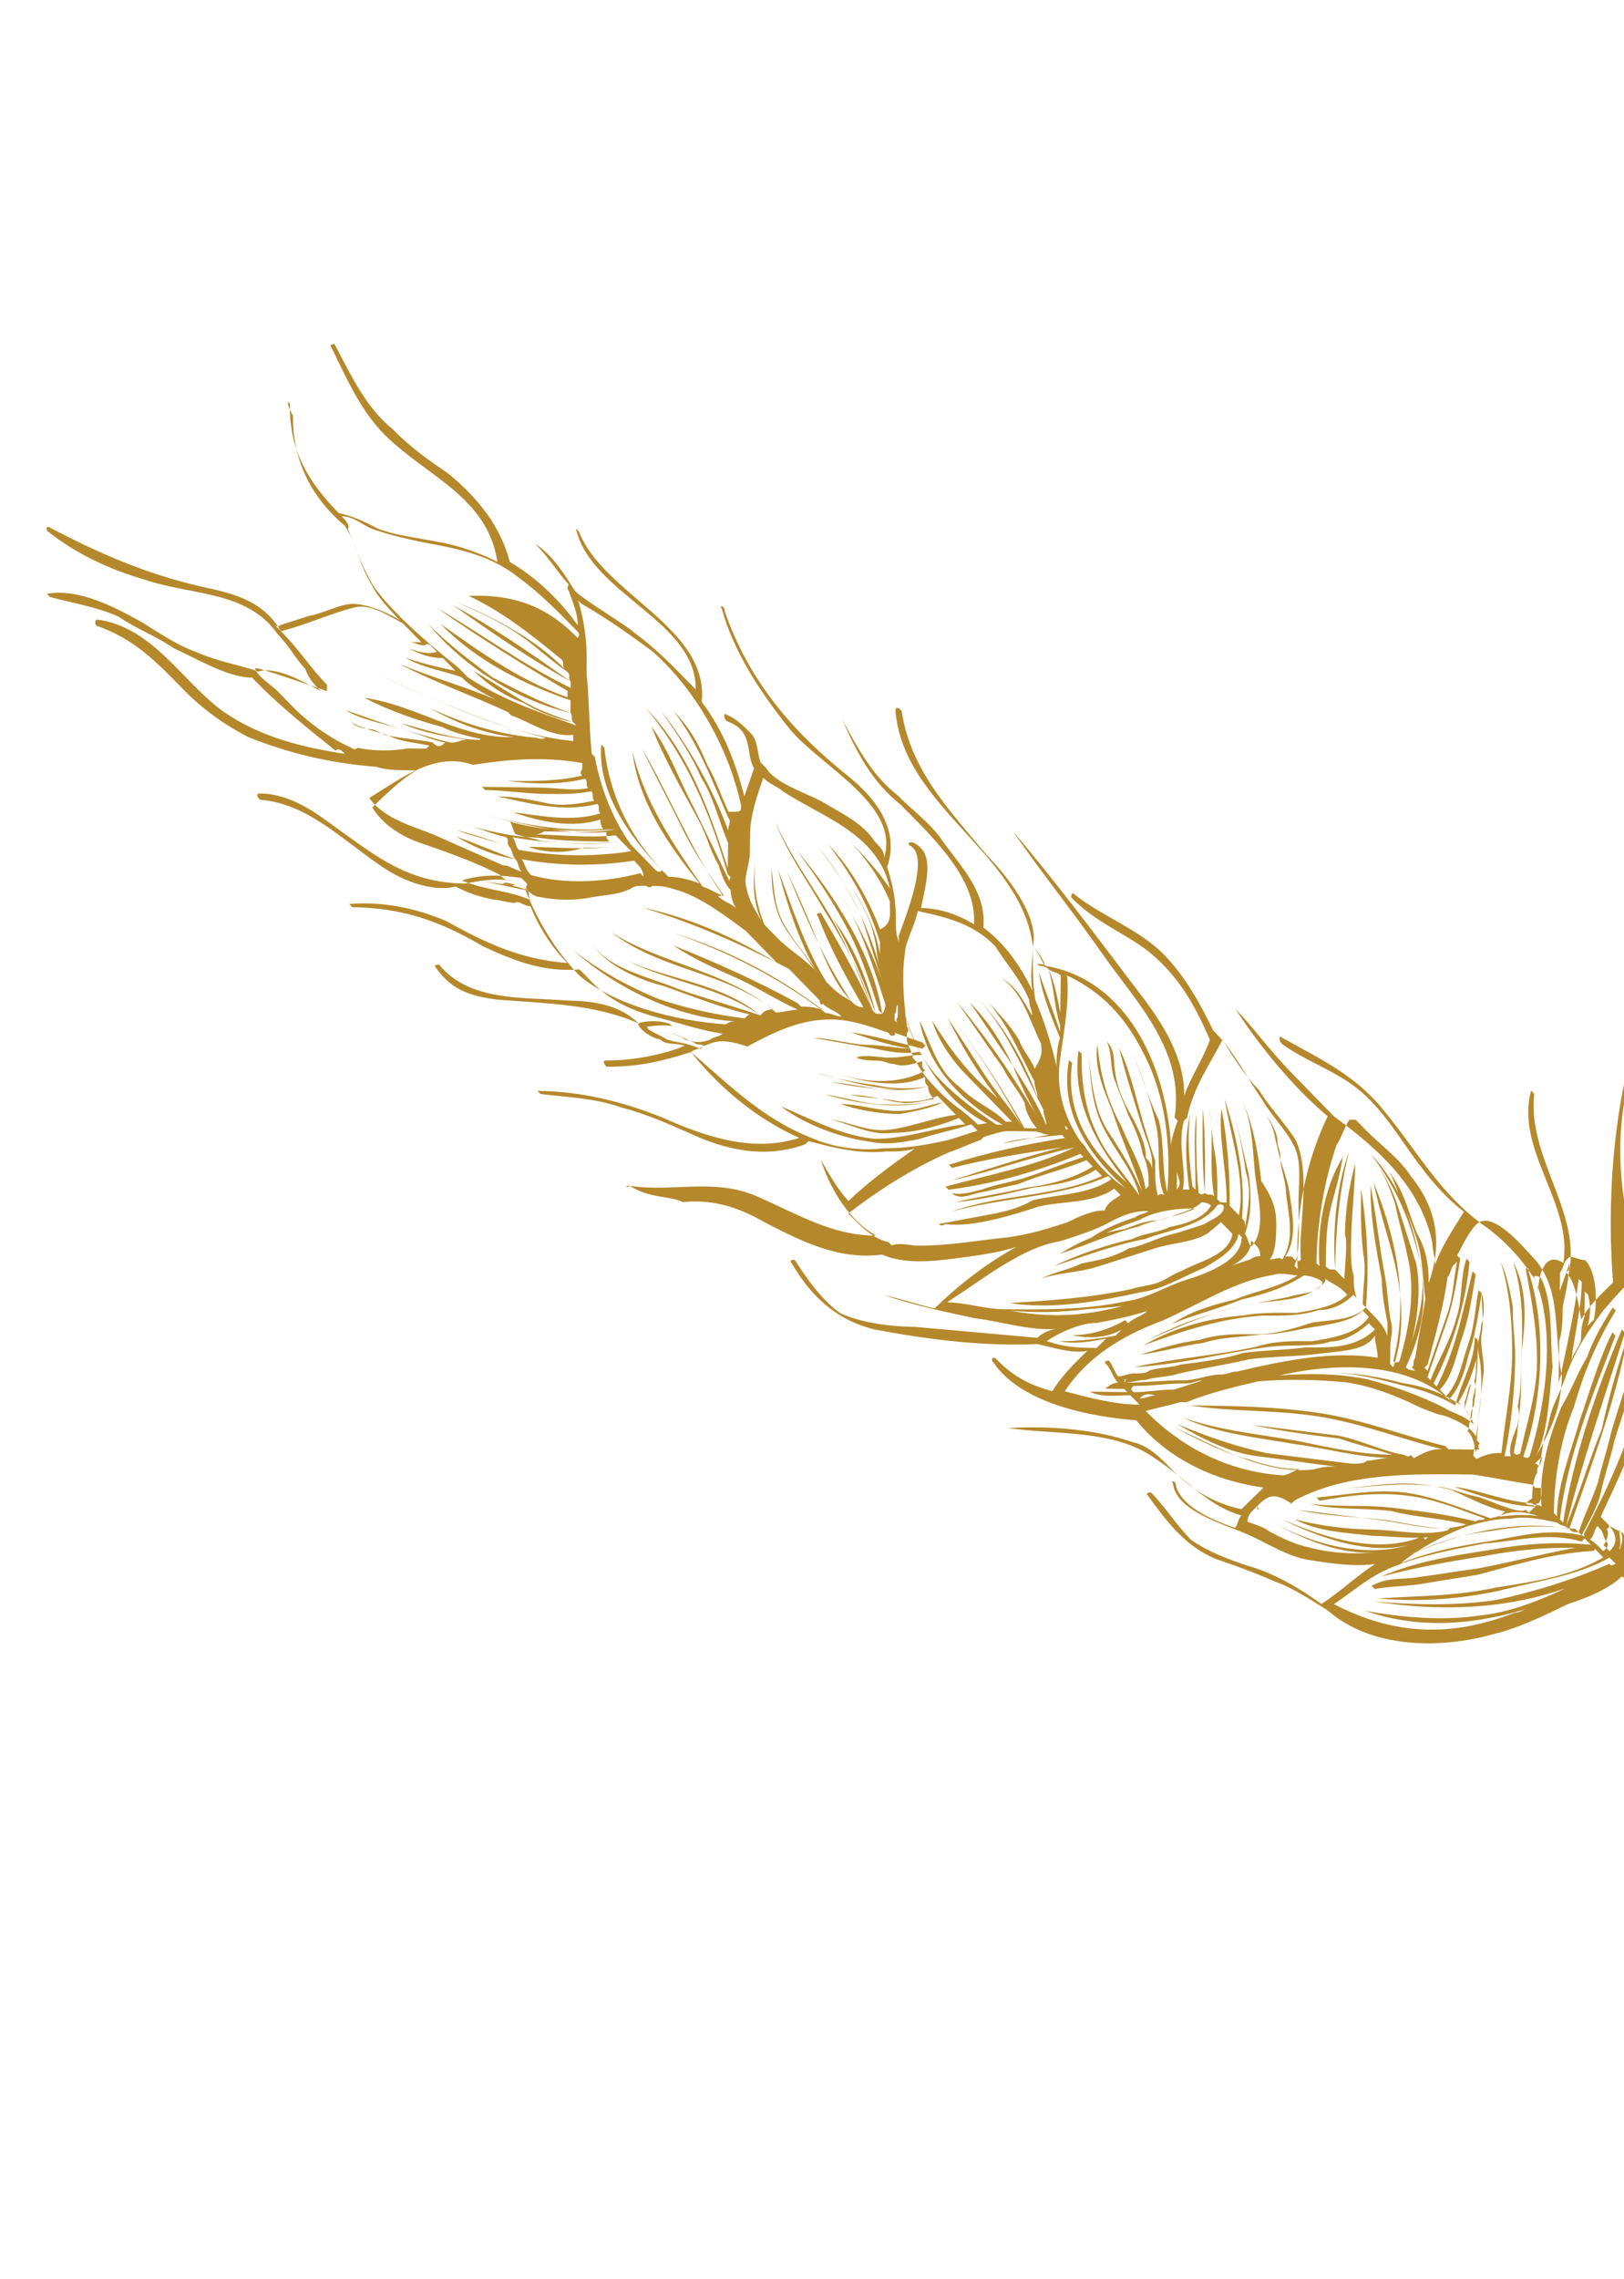 <?xml version="1.0" encoding="UTF-8"?> <svg xmlns="http://www.w3.org/2000/svg" width="246" height="345" viewBox="0 0 246 345" fill="none"> <g clip-path="url(#clip0)"> <path d="M95.423 179.504C102.037 180.533 108.22 178.243 114.809 181.165C121.399 184.086 126.095 186.985 132.721 187.067C128.492 184.648 125.713 179.88 124.348 175.603C125.737 177.987 127.127 180.371 128.528 181.808C131.404 179.004 135.227 176.211 138.57 173.886C137.144 174.341 135.251 174.318 134.305 174.306C130.039 174.727 126.265 173.733 122.491 172.74C122.491 172.74 122.491 172.74 122.012 173.207C115.829 175.497 109.695 174.001 104.519 171.57C101.224 170.109 97.93 168.649 94.156 167.655C89.914 166.183 86.128 166.136 81.875 165.61L81.408 165.13C88.033 165.213 94.168 166.709 100.29 169.151C106.879 172.073 113.948 174.527 121.077 172.249C114.488 169.327 108.87 164.524 104.677 159.265C100.399 160.632 96.601 161.532 91.868 161.473C91.868 161.473 90.934 160.515 91.88 160.527C95.667 160.574 100.412 159.686 103.743 158.307C102.329 157.816 100.903 158.272 99.969 157.314C99.022 157.302 96.674 155.853 96.686 154.906C90.097 151.984 82.525 151.891 75.431 151.329C71.178 150.803 68.351 149.822 66.027 146.479C65.56 146 66.506 146.012 66.506 146.012C71.166 151.75 79.697 150.909 85.844 151.458C89.63 151.505 93.883 152.031 96.686 154.906C98.112 154.45 100.005 154.474 101.419 154.965L101.886 155.444C101.419 154.965 98.1 155.397 98.1 155.397C97.621 155.864 100.448 156.846 100.915 157.325C102.329 157.816 104.222 157.84 106.103 158.81C106.103 158.81 106.103 158.81 106.582 158.342C106.115 157.863 105.636 158.33 105.169 157.851C103.755 157.36 102.821 156.402 100.927 156.379C101.874 156.39 103.288 156.881 103.755 157.36C105.169 157.851 106.115 157.863 107.541 157.407C108.02 156.94 108.967 156.952 109.446 156.484C106.14 155.97 103.312 154.988 99.538 153.995C95.764 153.001 92.469 151.54 89.666 148.666C89.199 148.186 88.732 147.707 87.797 146.749C82.585 147.158 78.344 145.685 73.168 143.254C66.591 139.386 60.936 137.423 53.364 137.329L52.897 136.85C58.109 136.441 62.83 137.446 67.538 139.398C73.648 142.787 78.823 145.218 85.916 145.779C83.581 143.383 81.724 140.52 80.347 137.19C79.4 137.178 78.466 136.22 77.986 136.687C77.04 136.676 75.626 136.185 74.68 136.173C72.319 135.67 70.906 135.179 69.025 134.209C65.226 135.109 60.518 133.157 57.235 130.75C51.605 126.893 46.466 121.623 39.373 121.062C39.373 121.062 38.438 120.103 39.385 120.115C44.118 120.174 47.867 123.06 51.15 125.468C57.248 129.803 61.932 133.648 70.451 133.754C72.823 133.31 75.195 132.866 77.556 133.368C76.609 133.357 76.142 132.878 75.675 132.398C71.913 130.458 67.672 128.986 63.431 127.513C60.603 126.532 57.788 124.603 56.398 122.219C58.316 120.35 60.713 118.013 63.097 116.622L62.151 116.61C60.258 116.587 58.364 116.564 56.951 116.073C49.858 115.511 43.723 114.015 37.601 111.573C33.839 109.633 30.557 107.225 27.754 104.351C23.549 100.038 20.279 96.684 14.624 94.721C14.624 94.721 14.157 94.242 14.636 93.775C23.143 94.827 27.766 103.404 33.864 107.74C39.494 111.596 45.629 113.092 52.242 114.121C51.775 113.642 51.308 113.163 50.829 113.63C46.612 110.264 42.395 106.899 38.657 103.066L38.19 102.587C34.404 102.54 29.708 99.641 26.413 98.18C23.598 96.252 20.77 95.27 17.955 93.342C14.66 91.881 11.353 91.367 7.579 90.374L7.112 89.894C11.857 89.007 17.5 91.917 21.729 94.336C24.077 95.785 26.892 97.713 29.72 98.695C33.014 100.156 36.321 100.67 39.149 101.652C42.001 100.74 46.697 103.639 48.578 104.609L49.045 105.088L48.578 104.609C47.643 103.65 46.709 102.692 46.254 101.266C44.852 99.829 43.93 97.924 42.062 96.008C37.414 89.323 28.883 90.164 21.814 87.71C16.626 86.226 11.451 83.795 7.234 80.429C6.767 79.95 7.246 79.483 7.713 79.962C15.237 83.842 21.826 86.763 30.321 88.762C35.041 89.767 39.762 90.772 42.541 95.54C46.339 94.641 50.15 92.794 53.948 91.895C56.321 91.451 59.136 93.379 61.017 94.349C59.148 92.433 57.279 90.516 56.357 88.611C54.5 85.748 54.07 82.429 52.213 79.566C47.062 75.242 44.295 69.528 44.38 62.902C42.991 60.518 43.938 60.53 43.925 61.477C43.84 68.102 46.619 72.87 51.291 77.662C53.651 78.164 55.532 79.134 57.413 80.104C61.654 81.577 66.387 81.635 70.628 83.108C72.042 83.599 73.456 84.09 75.337 85.06C74.032 76.05 66.029 72.637 59.944 67.355C55.26 63.51 52.96 58.275 50.194 52.561C49.726 52.081 50.673 52.093 50.673 52.093C52.984 56.382 55.284 61.617 59.501 64.983C62.304 67.858 65.119 69.786 67.935 71.714C72.619 75.559 75.877 79.859 77.23 85.083C81.459 87.502 85.196 91.335 87.52 94.677C87.544 92.784 86.622 90.88 86.167 89.454C86.167 89.454 85.7 88.975 86.179 88.507C84.778 87.07 83.388 84.686 81.052 82.29C81.052 82.29 80.585 81.811 81.052 82.29C83.868 84.219 85.257 86.603 87.114 89.466C88.515 90.903 95.093 94.771 96.027 95.73C99.309 98.137 101.645 100.533 104.448 103.408C104.916 103.887 104.916 103.887 105.383 104.366C105.517 93.954 89.474 89.968 87.235 80C87.235 80 87.235 80 87.703 80.479C91.367 89.992 107.398 94.924 106.305 106.271C109.563 110.571 111.395 115.327 112.748 120.551C113.24 119.137 113.731 117.723 114.223 116.309C112.834 113.925 114.296 110.63 110.055 109.157C109.588 108.678 109.6 107.731 110.067 108.211C111.481 108.701 112.882 110.139 113.817 111.097C114.751 112.055 114.727 113.948 115.182 115.374C115.182 115.374 115.649 115.853 116.116 116.332C117.505 118.716 122.693 120.201 125.041 121.65C127.389 123.099 130.684 124.56 132.541 127.423C133.475 128.381 133.942 128.86 133.93 129.807C136.4 121.791 124.168 115.959 119.508 110.221C115.315 104.962 111.135 98.757 109.327 92.108C108.86 91.629 109.807 91.64 109.794 92.587C113.447 103.046 119.975 110.7 128.409 117.431C132.626 120.797 136.351 125.577 134.385 131.233C135.295 134.084 135.738 136.456 135.701 139.296C135.689 140.242 135.677 141.189 136.132 142.614L136.144 141.668C137.127 138.84 141.035 129.422 137.741 127.961C137.741 127.961 137.273 127.482 138.22 127.493C141.515 128.954 140.519 132.729 139.512 137.45C142.352 137.485 145.179 138.466 147.527 139.916C148.092 132.822 140.605 126.103 136.4 121.791C132.183 118.425 129.871 114.136 127.572 108.901C129.884 113.19 132.195 117.478 135.945 120.365C138.281 122.761 141.096 124.689 142.953 127.552C145.744 131.373 149.481 135.206 148.941 140.406C152.223 142.814 154.547 146.156 156.392 149.966C155.949 147.593 156.453 145.233 156.477 143.34C154.766 129.118 136.867 122.27 135.636 107.581C135.648 106.634 136.582 107.592 136.582 107.592C137.887 116.602 143.96 122.831 149.554 129.527C152.357 132.402 157.484 138.619 156.477 143.34C157.411 144.298 157.866 145.724 158.333 146.203C170.614 148.249 176.603 161.103 177.391 173.42C177.403 172.473 177.895 171.059 178.386 169.645L177.919 169.166C179.467 159.245 172.459 152.058 167.344 144.895C162.696 138.21 158.037 132.472 153.389 125.788C159.918 133.442 165.967 141.564 172.483 150.165C176.208 154.945 179.454 160.192 179.381 165.871C180.364 163.043 182.294 160.227 183.277 157.399C180.978 152.164 178.666 147.875 173.982 144.03C170.232 141.144 165.991 139.671 162.253 135.838C162.253 135.838 162.266 134.891 162.733 135.371C166.95 138.736 172.605 140.7 176.342 144.533C179.613 147.887 181.924 152.175 183.769 155.985L184.236 156.464C187.039 159.339 188.883 163.149 191.207 166.491C192.597 168.875 194.932 171.27 195.855 173.175C197.244 175.559 196.728 178.866 196.692 181.706C196.655 184.546 197.074 188.811 196.091 191.639L196.558 192.118C196.188 184.066 197.711 176.038 201.115 168.98C195.964 164.656 190.837 158.439 187.124 152.713C189.927 155.588 192.251 158.93 195.521 162.284C197.857 164.68 200.193 167.076 202.062 168.992C208.627 173.807 215.18 179.568 216.963 188.111C216.951 189.057 217.406 190.483 217.394 191.429C218.377 188.601 220.307 185.785 221.757 183.437C218.007 180.55 215.216 176.729 212.893 173.386C210.569 170.044 208.245 166.702 204.962 164.295C201.68 161.887 197.439 160.415 194.156 158.007C193.689 157.528 193.701 156.581 194.168 157.061C200.278 160.45 205.454 162.881 209.647 168.139C214.773 174.356 218.007 180.55 224.572 185.365C227.388 187.293 230.191 190.168 232.047 193.031C232.982 193.989 232.97 194.936 232.957 195.882C232.994 193.043 233.989 189.268 236.804 191.197C238.34 182.222 229.451 174.065 231.933 165.102C231.933 165.102 231.933 165.102 232.4 165.581C231.332 175.035 239.274 183.18 237.739 192.155L237.259 192.622C238.661 194.06 239.092 197.378 239.535 199.751C240.505 197.869 242.423 196 244.34 194.13C243.528 183.706 244.141 172.827 246.156 163.385C246.156 163.385 246.156 163.385 246.623 163.864C244.116 174.72 245.888 184.209 249.073 194.189C254.139 205.138 247.331 219.254 242.464 229.608C242.931 230.087 243.399 230.566 243.866 231.045C249.509 233.955 254.672 237.333 259.823 241.656L260.29 242.136C260.29 242.136 260.29 242.136 260.758 242.615C276.703 254.173 291.198 268.079 304.734 282.921C305.669 283.879 306.603 284.837 306.591 285.784C307.058 286.263 306.579 286.73 306.567 287.677C306.554 288.623 307.489 289.582 307.477 290.528C307.464 291.475 307.452 292.421 306.973 292.889C306.014 293.824 305.092 291.919 304.145 291.907L303.678 291.428C286.896 271.339 268.688 251.707 245.662 238.641C243.744 240.511 240.413 241.889 237.561 242.801C233.751 244.647 229.94 246.493 226.142 247.393C218.066 249.659 207.654 249.53 201.101 243.769C198.753 242.32 195.937 240.392 193.11 239.41C189.815 237.949 186.988 236.967 184.16 235.985C179.452 234.034 176.661 230.212 173.87 226.391C173.403 225.912 174.349 225.924 174.349 225.924C176.685 228.319 178.075 230.703 180.411 233.099C183.226 235.027 186.053 236.009 188.881 236.991C192.655 237.984 196.884 240.403 200.166 242.811C203.03 240.953 205.427 238.616 208.291 236.758C204.972 237.19 201.665 236.676 198.358 236.161C195.052 235.647 192.236 233.719 188.942 232.258C185.647 230.797 178.099 228.81 177.68 224.545C177.213 224.066 178.16 224.077 178.148 225.024C179.058 227.875 182.82 229.815 187.061 231.288C187.54 230.821 187.552 229.874 188.032 229.407C182.844 227.922 180.053 224.101 174.889 220.724C168.792 216.388 160.261 217.229 152.7 216.188C158.859 215.791 165.952 216.353 171.607 218.316C173.967 218.819 175.836 220.735 177.238 222.173C180.041 225.047 183.323 227.455 188.044 228.46C189.003 227.525 189.961 226.59 191.399 225.188C183.839 224.148 176.783 220.747 172.123 215.009C165.03 214.448 154.642 212.426 150.462 206.22C149.995 205.741 150.474 205.274 150.941 205.753C153.277 208.149 155.625 209.598 159.399 210.591C160.849 208.243 162.767 206.373 164.684 204.503C162.312 204.947 159.484 203.966 157.124 203.463C149.072 203.837 140.566 202.784 132.538 201.265C126.404 199.769 122.666 195.936 119.888 191.168C119.42 190.689 120.367 190.7 120.367 190.7C122.223 193.564 124.547 196.906 127.363 198.834C130.657 200.295 134.911 200.821 138.697 200.868C144.843 201.417 150.99 201.967 157.136 202.516C158.095 201.582 159.521 201.126 160.467 201.138C156.202 201.558 151.961 200.086 147.707 199.559C142.987 198.554 138.266 197.549 134.025 196.077C134.025 196.077 133.558 195.597 134.025 196.077C136.385 196.579 139.213 197.561 141.573 198.063C145.408 194.324 149.71 191.064 154 188.75C151.148 189.662 147.829 190.094 144.51 190.526C141.191 190.958 136.925 191.379 133.631 189.918C126.993 190.783 121.35 187.873 115.707 184.963C111.478 182.543 107.704 181.55 103.439 181.971C101.558 181.001 98.239 181.433 95.423 179.504C94.944 179.972 94.477 179.493 95.423 179.504ZM106.582 158.342C106.103 158.81 106.103 158.81 106.582 158.342C106.103 158.81 105.156 158.798 104.677 159.265C110.296 164.068 115.435 169.339 122.971 172.272C126.265 173.733 130.519 174.259 133.838 173.827C136.677 173.862 139.996 173.43 143.795 172.53C145.22 172.075 146.646 171.619 148.072 171.163C147.605 170.684 147.605 170.684 147.138 170.205C144.286 171.116 141.914 171.56 139.062 172.472C136.689 172.916 134.317 173.36 131.957 172.857C127.703 172.331 122.048 170.367 118.299 167.481C118.299 167.481 117.831 167.002 118.299 167.481C123.007 169.433 127.236 171.852 132.436 172.39C137.169 172.448 141.926 170.614 146.191 170.193C145.724 169.714 145.724 169.714 145.257 169.235C141.926 170.614 138.127 171.513 135.288 171.478C131.969 171.91 129.621 170.461 125.847 169.468C125.847 169.468 125.379 168.989 125.847 169.468C129.154 169.982 131.502 171.431 134.821 170.999C138.14 170.567 141.471 169.188 144.79 168.756C144.323 168.277 143.855 167.798 142.921 166.839C141.016 167.762 138.643 168.206 136.271 168.65C133.431 168.615 130.124 168.101 127.297 167.119C127.297 167.119 126.83 166.64 127.297 167.119C130.137 167.154 132.964 168.136 135.804 168.171C138.643 168.206 140.549 167.283 142.921 166.839C142.921 166.839 142.921 166.839 142.454 166.36C136.75 168.183 130.137 167.154 124.949 165.67C124.949 165.67 124.482 165.191 124.949 165.67C128.256 166.184 131.083 167.166 133.923 167.201C136.762 167.236 139.602 167.271 142.454 166.36L141.987 165.881C140.081 166.804 138.188 166.781 136.295 166.757C133.935 166.255 131.095 166.219 128.735 165.717C130.628 165.74 132.988 166.243 135.349 166.745C137.709 167.248 139.135 166.792 141.507 166.348C141.04 165.869 140.573 165.39 140.585 164.444C135.84 165.332 130.64 164.794 125.92 163.789C131.12 164.326 135.361 165.799 140.585 164.444C138.213 164.888 135.373 164.852 133.013 164.35C129.706 163.835 126.399 163.321 123.572 162.339C123.572 162.339 123.104 161.86 123.572 162.339C128.759 163.824 135.361 165.799 140.585 164.444C140.118 163.964 140.118 163.964 140.13 163.018C136.32 164.864 130.652 163.847 126.411 162.375C130.652 163.847 135.852 164.385 140.142 162.071C139.675 161.592 139.675 161.592 139.687 160.646C138.261 161.101 136.835 161.557 135.422 161.066C134.475 161.054 134.008 160.575 133.061 160.564C132.115 160.552 130.222 160.528 129.755 160.049C129.755 160.049 129.287 159.57 129.755 160.049C131.18 159.594 133.541 160.096 134.487 160.108C136.38 160.131 137.806 159.676 139.699 159.699C139.699 159.699 139.699 159.699 139.232 159.22C136.86 159.664 134.499 159.161 132.139 158.659C128.832 158.144 126.472 157.642 123.165 157.128C126.005 157.163 128.832 158.144 131.672 158.18C133.565 158.203 135.925 158.706 137.818 158.729C134.512 158.215 131.684 157.233 128.857 156.251C132.163 156.766 135.938 157.759 139.712 158.753C139.712 158.753 139.712 158.753 140.191 158.285C140.191 158.285 140.191 158.285 139.724 157.806C138.31 157.315 136.896 156.824 135.482 156.333C135.95 156.813 135.003 156.801 135.003 156.801C135.003 156.801 135.003 156.801 134.536 156.322C131.708 155.34 128.881 154.358 126.041 154.323C121.309 154.264 117.498 156.111 113.208 158.424C108.967 156.952 108.008 157.886 106.582 158.342ZM109.938 155.07C110.417 154.603 111.364 154.615 111.364 154.615C102.378 154.03 93.44 149.659 86.887 143.898C90.637 146.784 94.866 149.203 99.575 151.155C103.816 152.628 108.536 153.633 112.79 154.159C113.269 153.692 113.748 153.224 114.216 153.703C109.495 152.698 104.787 150.746 100.545 149.274C96.771 148.28 92.063 146.329 89.739 142.986C92.53 146.808 98.197 147.825 102.906 149.776C107.147 151.249 110.921 152.242 115.162 153.715C109.064 149.379 101.971 148.818 94.915 145.417C94.915 145.417 94.448 144.938 94.915 145.417C101.504 148.339 109.544 148.912 115.162 153.715C115.162 153.715 115.162 153.715 115.641 153.248C116.121 152.78 117.067 152.792 117.067 152.792C109.568 147.019 100.103 146.902 92.603 141.128C100.115 145.955 110.515 147.031 117.535 153.271C118.481 153.283 119.907 152.827 120.854 152.839C117.559 151.378 114.744 149.45 111.449 147.989C108.154 146.528 104.86 145.067 102.044 143.139C108.166 145.581 114.756 148.503 120.866 151.892C120.866 151.892 120.866 151.892 121.333 152.371C122.279 152.383 123.226 152.395 124.64 152.886C117.608 147.592 110.084 143.712 102.069 141.246C110.551 144.191 118.075 148.071 125.107 153.365C126.054 153.377 126.521 153.856 127.467 153.867C126.533 152.909 125.586 152.897 124.652 151.939C124.652 151.939 124.173 152.407 124.185 151.46L123.718 150.981C122.783 150.023 122.316 149.543 121.382 148.585C120.914 148.106 120.447 147.627 119.513 146.669C111.989 142.789 105.4 139.867 97.385 137.401C97.385 137.401 96.917 136.922 97.385 137.401C104.465 138.909 111.055 141.83 117.632 145.699C117.165 145.22 117.165 145.22 116.698 144.74C116.698 144.74 116.698 144.74 116.23 144.261C115.296 143.303 113.894 141.866 112.96 140.907C109.678 138.5 105.928 135.613 102.154 134.62C100.74 134.129 99.793 134.117 98.847 134.106C98.847 134.106 98.368 134.573 97.9 134.094C96.954 134.082 96.007 134.07 95.528 134.538C93.623 135.461 91.73 135.437 89.357 135.881C86.985 136.325 84.145 136.29 81.785 135.788C80.838 135.776 79.904 134.818 79.437 134.338C81.269 139.095 84.048 143.863 87.785 147.696C92.936 152.02 101.898 154.497 109.938 155.07ZM96.056 130.284C90.365 131.16 84.685 131.09 79.018 130.073C79.485 130.552 79.473 131.499 80.408 132.457C85.595 133.941 91.754 133.544 96.978 132.189L97.445 132.668C97.458 131.722 96.99 131.243 96.056 130.284ZM80.96 126.31C80.96 126.31 80.493 125.831 80.96 126.31C81.439 125.843 81.439 125.843 80.96 126.31C81.906 126.322 81.906 126.322 80.96 126.31C81.906 126.322 82.386 125.855 82.386 125.855C83.332 125.867 83.332 125.867 84.279 125.878C85.225 125.89 86.172 125.902 87.119 125.913C89.012 125.937 90.905 125.96 93.277 125.516C88.065 125.925 82.386 125.855 77.198 124.37C77.665 124.85 77.653 125.796 78.12 126.275C79.534 126.766 80.481 126.778 81.894 127.269C86.148 127.795 89.934 127.842 94.199 127.421C93.732 126.942 93.732 126.942 93.265 126.463C88.999 126.883 84.746 126.357 80.96 126.31ZM79.989 128.192C84.722 128.25 89.922 128.788 94.667 127.9L94.199 127.421C88.987 127.83 83.308 127.76 77.641 126.743C78.108 127.222 78.096 128.168 78.563 128.647C84.23 129.664 89.909 129.735 95.601 128.859C95.134 128.379 95.134 128.379 94.667 127.9C92.294 128.344 90.401 128.321 88.508 128.297C85.656 129.209 82.817 129.174 79.989 128.192C80.456 128.671 79.989 128.192 79.989 128.192ZM78.982 132.913C75.675 132.398 72.835 132.363 69.983 133.275C73.278 134.736 77.064 134.782 80.359 136.243C79.892 135.764 80.371 135.297 79.904 134.818C77.544 134.315 75.183 133.812 72.823 133.31C75.183 133.812 78.023 133.848 79.904 134.818C79.904 134.818 79.437 134.338 79.916 133.871C78.969 133.859 78.969 133.859 78.023 133.848C77.076 133.836 76.609 133.357 76.13 133.824C76.13 133.824 75.663 133.345 76.13 133.824C77.076 133.836 77.544 134.315 78.023 133.848C78.969 133.859 78.969 133.859 79.916 133.871C79.449 133.392 78.982 132.913 78.982 132.913ZM55.943 120.794C58.267 124.136 62.988 125.141 66.282 126.602C69.577 128.063 72.872 129.524 76.166 130.985C77.113 130.996 77.58 131.475 78.994 131.966C78.527 131.487 78.539 130.541 78.072 130.061C74.765 129.547 71.47 128.086 69.122 126.637C71.95 127.619 75.244 129.08 78.072 130.061C77.604 129.582 77.617 128.636 77.149 128.157C74.322 127.175 71.494 126.193 69.134 125.691C69.134 125.691 68.667 125.211 69.134 125.691C71.962 126.672 74.322 127.175 77.149 128.157C76.682 127.677 77.162 127.21 76.694 126.731C74.334 126.228 72.453 125.258 70.093 124.756C73.867 125.749 77.641 126.743 81.427 126.79C84.734 127.304 88.52 127.351 92.306 127.398C91.839 126.919 91.839 126.919 91.851 125.972C85.693 126.369 79.558 124.873 73.424 123.377C73.424 123.377 72.957 122.898 73.424 123.377C79.558 124.873 85.225 125.89 91.384 125.493C90.917 125.014 90.929 124.067 90.929 124.067C86.651 125.434 81.931 124.429 77.69 122.957C81.943 123.483 86.663 124.488 90.941 123.121C90.474 122.642 90.953 122.174 90.486 121.695C85.262 123.05 80.074 121.566 75.354 120.561C75.354 120.561 74.886 120.082 75.354 120.561C78.193 120.596 80.554 121.099 82.914 121.601C85.274 122.104 87.647 121.66 90.019 121.216C89.552 120.737 90.031 120.269 89.564 119.79C87.192 120.234 85.299 120.211 82.459 120.176C79.619 120.14 76.312 119.626 73.473 119.591L73.005 119.112C75.845 119.147 78.685 119.182 81.524 119.217C84.364 119.252 86.724 119.755 89.097 119.311C88.63 118.832 89.109 118.365 88.642 117.885C84.843 118.785 81.057 118.738 76.804 118.212C76.804 118.212 76.337 117.733 76.804 118.212C80.59 118.259 84.376 118.306 88.175 117.406C88.175 117.406 87.707 116.927 88.187 116.46L88.199 115.513C82.532 114.496 77.32 114.905 71.628 115.781C65.973 113.818 61.192 117.545 55.943 120.794ZM53.481 91.416C51.588 91.392 49.203 92.783 46.831 93.227C45.405 93.682 43.979 94.138 42.553 94.594C42.553 94.594 42.074 95.061 41.606 94.582C42.074 95.061 43.008 96.019 43.008 96.019C45.344 98.415 47.201 101.278 49.536 103.674L49.524 104.62C48.111 104.13 38.214 100.693 38.682 101.173C38.669 102.119 41.485 104.047 41.952 104.527C42.886 105.485 43.353 105.964 44.288 106.922C46.624 109.318 49.906 111.725 53.201 113.186C53.201 113.186 53.668 113.665 54.148 113.198C56.508 113.7 59.347 113.736 61.72 113.292C62.666 113.303 63.613 113.315 64.56 113.327L65.039 112.859C62.679 112.357 60.786 112.333 58.905 111.363C57.491 110.873 55.131 110.37 53.25 109.4C53.717 109.879 55.131 110.37 56.077 110.382C57.024 110.393 57.958 111.352 58.905 111.363C61.265 111.866 63.158 111.89 65.518 112.392C66.453 113.35 66.932 112.883 67.411 112.416C65.051 111.913 63.17 110.943 60.81 110.44C57.982 109.459 55.155 108.477 52.328 107.495C52.328 107.495 51.86 107.016 52.328 107.495C54.676 108.944 57.982 109.459 60.81 110.44C63.17 110.943 65.998 111.925 68.358 112.427C69.305 112.439 69.784 111.972 70.73 111.983C67.424 111.469 64.117 110.955 60.822 109.494C64.596 110.487 68.837 111.96 72.624 112.007C72.624 112.007 73.103 111.539 73.57 112.019C71.21 111.516 68.85 111.013 66.969 110.043C63.194 109.05 58.953 107.577 55.191 105.637C62.752 106.678 69.317 111.492 76.889 111.586L77.836 111.598C73.582 111.072 69.341 109.599 65.112 107.18C70.287 109.611 75.475 111.095 80.675 111.633C81.622 111.645 82.089 112.124 82.568 111.657C74.074 109.658 65.603 105.766 57.6 102.354C57.6 102.354 57.133 101.875 57.6 102.354C67.017 106.257 76.422 111.107 86.822 112.183L86.834 111.236C83.515 111.668 80.232 109.261 77.405 108.279L76.938 107.8C71.762 105.369 66.107 103.406 60.464 100.496C60.464 100.496 59.997 100.017 60.464 100.496C65.173 102.448 70.361 103.932 75.069 105.884C73.188 104.914 71.307 103.944 69.906 102.506C67.078 101.524 63.771 101.01 61.423 99.561C61.423 99.561 60.956 99.082 61.423 99.561C64.251 100.543 66.611 101.045 68.971 101.548C68.504 101.069 68.037 100.59 67.57 100.11C67.57 100.11 67.57 100.111 67.102 99.631C65.209 99.608 63.796 99.117 61.915 98.147C61.915 98.147 61.447 97.668 61.915 98.147C63.328 98.638 64.742 99.129 66.168 98.673C65.701 98.194 65.234 97.715 65.234 97.715C65.234 97.715 64.766 97.236 64.287 97.703C63.34 97.691 62.873 97.212 61.927 97.201C61.927 97.201 61.46 96.721 61.927 97.201C62.873 97.212 62.873 97.212 63.82 97.224C62.886 96.266 61.484 94.828 60.55 93.87C58.201 92.421 55.374 91.439 53.481 91.416ZM87.508 95.624C84.705 92.749 81.902 89.874 78.619 87.467C74.402 84.101 69.682 83.096 64.015 82.079C61.654 81.577 59.294 81.074 56.467 80.092C55.053 79.602 53.651 78.164 51.758 78.141L51.291 77.662C52.225 78.62 53.16 79.578 52.68 80.046C54.058 83.376 54.968 86.227 56.824 89.09C60.082 93.391 65.234 97.715 69.451 101.08C69.918 101.56 69.918 101.56 70.385 102.039C70.385 102.039 70.385 102.039 70.852 102.518C76.016 105.895 81.671 107.859 87.325 109.822C87.325 109.822 87.325 109.822 86.858 109.343C84.498 108.84 81.671 107.859 79.322 106.41C76.495 105.428 73.68 103.5 71.811 101.583C74.159 103.032 76.507 104.481 78.855 105.93C81.203 107.38 84.031 108.361 86.858 109.343C86.391 108.864 86.87 108.397 86.403 107.917C77.909 105.919 69.93 100.613 64.803 94.396C67.606 97.271 71.356 100.157 74.638 102.565C78.4 104.505 82.162 106.445 86.403 107.917C86.415 106.971 86.415 106.971 86.427 106.024C79.359 103.57 72.302 100.169 66.696 94.419C72.794 98.755 78.892 103.091 85.96 105.545L85.972 104.599C79.395 100.73 72.351 96.383 66.253 92.047C66.253 92.047 65.786 91.568 66.253 92.047C72.83 95.916 79.395 100.73 86.452 104.131L86.464 103.185C80.354 99.796 74.723 95.939 68.626 91.603C68.626 91.603 68.158 91.124 68.626 91.603C74.736 94.993 80.366 98.849 86.464 103.185C85.997 102.706 86.476 102.238 86.009 101.759C83.194 99.831 81.325 97.914 78.51 95.986C75.694 94.058 72.4 92.597 69.105 91.136C69.105 91.136 68.638 90.657 69.105 91.136C75.227 93.579 81.337 96.968 85.542 101.28C85.075 100.801 85.554 100.333 85.087 99.854C80.403 96.009 76.186 92.644 71.01 90.213C71.01 90.213 70.543 89.734 71.01 90.213C79.062 89.839 83.758 92.737 87.496 96.571C87.496 96.571 87.975 96.103 87.508 95.624ZM112.257 121.965C110.473 113.422 105.383 104.366 98.83 98.604C95.547 96.197 92.265 93.79 88.036 91.371L87.569 90.891C88.479 93.743 88.909 97.061 88.873 99.901C88.861 100.848 88.861 100.848 88.849 101.794C89.267 106.06 89.219 109.846 89.637 114.111L90.104 114.59C90.99 119.335 92.822 124.091 95.613 127.912C97.015 129.349 97.949 130.308 99.351 131.745C99.351 131.745 99.818 132.224 100.297 131.757C95.158 126.486 90.511 119.802 91.075 112.709C91.075 112.709 91.075 112.709 91.542 113.188C92.391 120.772 95.625 126.966 100.764 132.236C100.764 132.236 100.764 132.236 101.232 132.715C103.125 132.739 104.538 133.229 105.952 133.72C101.292 127.982 96.645 121.298 95.796 113.714C97.591 121.31 101.772 127.515 106.419 134.199C107.833 134.69 108.3 135.169 109.714 135.66C107.39 132.318 105.066 128.976 103.222 125.166C101.378 121.357 99.066 117.068 97.222 113.258C101.39 120.41 104.599 128.497 109.247 135.181C109.247 135.181 109.714 135.66 108.767 135.649C109.702 136.607 110.648 136.619 111.583 137.577C111.116 137.098 110.661 135.672 110.673 134.725C109.738 133.767 109.283 132.342 108.828 130.916C107.439 128.532 106.996 126.16 105.607 123.776C103.295 119.487 100.516 114.719 98.684 109.963C101.475 113.784 102.84 118.061 105.152 122.35C106.074 124.255 106.996 126.16 107.918 128.065C108.84 129.969 109.763 131.874 110.685 133.779C110.685 133.779 110.218 133.3 110.697 132.832C110.697 132.832 110.697 132.832 110.23 132.353C107.512 122.853 103.835 114.287 97.774 107.112C104.315 113.819 107.512 122.853 110.242 131.407C110.254 130.46 110.279 128.567 110.291 127.621C108.913 124.29 108.016 120.492 106.159 117.629C104.782 114.299 102.458 110.956 100.134 107.614C104.327 112.873 108.028 119.546 110.315 125.727C110.327 124.781 110.807 124.314 110.339 123.834C108.04 118.599 105.753 112.417 102.027 107.638C104.363 110.033 105.753 112.417 107.13 115.748C108.519 118.132 109.429 120.983 110.352 122.888C112.245 122.911 112.245 122.911 112.257 121.965ZM134.791 136.444C133.414 133.114 131.09 129.772 128.287 126.897C130.623 129.293 132.959 131.688 134.816 134.551C133.032 126.009 124.07 123.531 118.44 119.675C117.973 119.196 116.559 118.705 115.624 117.746C114.641 120.574 113.658 123.402 113.622 126.242C113.61 127.188 113.598 128.135 113.585 129.081C113.561 130.975 112.59 132.856 113.045 134.282C113.488 136.654 114.422 137.612 115.345 139.517C113.967 136.186 114.004 133.347 114.52 130.04C114.004 133.347 114.435 136.665 115.812 139.996C116.279 140.475 117.213 141.433 117.681 141.913C119.549 143.829 121.43 144.799 123.299 146.716C121.91 144.332 120.041 142.415 118.651 140.031C117.262 137.647 116.831 134.328 116.868 131.489C117.299 134.808 117.262 137.647 119.119 140.51C120.508 142.894 122.377 144.811 123.766 147.195C120.987 142.427 119.167 136.724 117.814 131.501C120.102 137.682 121.922 143.385 125.168 148.632C126.102 149.59 127.037 150.549 128.917 151.519C126.582 149.123 125.204 145.793 123.827 142.462C122.45 139.132 121.073 135.801 119.228 131.991C121.983 138.652 124.737 145.313 128.917 151.519C129.385 151.998 129.852 152.477 130.798 152.489C128.02 147.721 125.708 143.432 123.876 138.676C123.409 138.197 124.355 138.208 124.355 138.208C127.134 142.976 129.913 147.744 132.212 152.98C130.392 147.277 128.08 142.988 124.834 137.741C122.056 132.973 119.265 129.152 117.432 124.396C119.732 129.631 122.99 133.931 125.769 138.699C128.548 143.467 130.38 148.223 132.212 152.98L132.679 153.459C130.847 148.703 129.015 143.946 126.236 139.178C129.494 143.479 131.326 148.235 132.679 153.459C132.679 153.459 132.679 153.459 133.626 153.47C133.626 153.47 133.626 153.47 133.159 152.991C131.794 148.714 130.429 144.437 128.117 140.148C125.805 135.86 123.482 132.517 120.691 128.696C126.285 135.392 132.322 144.461 133.626 153.47C133.626 153.47 134.105 153.003 134.117 152.056C132.297 146.354 130.477 140.651 127.698 135.883C130.01 140.172 132.322 144.461 133.687 148.738C132.777 145.886 131.867 143.035 130.957 140.184C129.592 135.907 126.801 132.085 124.01 128.264C128.202 133.523 131.436 139.716 133.244 146.365C132.789 144.94 132.813 143.047 132.358 141.621C131.915 139.249 130.526 136.865 129.136 134.481C130.993 137.344 132.838 141.154 133.268 144.472C133.28 143.526 133.28 143.526 133.293 142.579C131.472 136.877 129.161 132.588 125.435 127.808C128.706 131.162 131.485 135.93 133.317 140.686C135.222 139.763 134.767 138.337 134.791 136.444ZM135.519 153.494C135.986 153.973 135.986 153.973 135.519 153.494C135.507 154.44 135.507 154.44 135.507 154.44L135.974 154.92C135.974 154.92 135.507 154.44 135.986 153.973C135.998 153.026 135.998 153.026 136.011 152.08C135.531 152.547 135.998 153.026 135.519 153.494ZM150.798 143.27C147.527 139.916 143.753 138.922 139.033 137.917C138.529 140.277 137.079 142.626 137.054 144.519C136.539 147.826 136.957 152.092 137.388 155.41C137.388 155.41 137.855 155.89 137.376 156.357L137.363 157.303C137.351 158.25 138.286 159.208 138.273 160.155L138.741 160.634C139.663 162.539 141.064 163.976 141.999 164.934L142.466 165.414C144.335 167.33 146.216 168.3 148.084 170.217C149.031 170.228 149.51 169.761 149.978 170.24C143.388 167.318 138.753 159.687 136.945 153.038C137.843 156.836 139.687 160.646 142.49 163.521C145.293 166.395 148.109 168.324 150.924 170.252L151.871 170.264C145.761 166.874 140.622 161.604 139.293 154.487C141.137 158.297 142.035 162.095 145.318 164.502C147.654 166.898 150.481 167.88 152.35 169.796L153.297 169.808C150.961 167.412 148.625 165.017 146.289 162.621C143.953 160.225 142.096 157.362 141.186 154.511C143.043 157.374 144.899 160.237 147.702 163.112C150.038 165.507 152.387 166.957 154.243 169.82C150.038 165.507 146.325 159.781 143.559 154.067C145.415 156.93 147.272 159.793 149.128 162.656C150.985 165.519 152.854 167.436 154.71 170.299C151.009 163.626 147.296 157.9 142.636 152.162C147.296 157.9 151.476 164.105 155.177 170.778C156.124 170.79 156.124 170.79 157.071 170.801C156.136 169.843 155.214 167.938 155.226 166.992C154.304 165.087 152.902 163.65 151.98 161.745C149.656 158.402 147.333 155.06 145.009 151.718C150.136 157.935 154.316 164.14 158.484 171.292C156.628 168.429 154.783 164.62 153.406 161.289C151.082 157.947 149.226 155.084 146.902 151.742C149.705 154.616 151.562 157.479 153.406 161.289C155.263 164.152 157.119 167.015 158.496 170.346C158.509 169.399 158.041 168.92 158.054 167.973C154.82 161.78 152.533 155.598 147.393 150.328C151.598 154.64 154.844 159.887 157.131 166.069C157.144 165.122 156.676 164.643 156.689 163.696C154.377 159.408 152.545 154.652 149.274 151.298C151.143 153.214 153.012 155.131 154.401 157.515C154.856 158.94 156.258 160.378 156.713 161.803C158.163 159.455 157.696 158.975 157.708 158.029C155.864 154.219 154.966 150.421 151.683 148.014C154.031 149.463 154.954 151.368 156.343 153.752C156.355 152.805 155.888 152.326 155.9 151.38C154.523 148.049 152.187 145.653 150.798 143.27ZM159.898 171.783C160.845 171.795 160.845 171.795 159.898 171.783C160.845 171.795 160.845 171.795 159.898 171.783C160.377 171.316 160.377 171.316 159.898 171.783ZM161.336 170.381C161.324 171.327 161.324 171.327 161.336 170.381C161.324 171.327 161.803 170.86 161.803 170.86L161.336 170.381ZM156.477 143.34C156.44 146.18 156.404 149.019 156.847 151.391C158.224 154.722 159.134 157.573 160.032 161.371C160.044 160.425 160.068 158.532 160.56 157.118C159.183 153.787 157.805 150.457 157.375 147.138C158.285 149.989 159.662 153.32 160.572 156.171L160.584 155.224C159.674 152.373 159.711 149.533 158.801 146.682C158.333 146.203 157.387 146.191 157.387 146.191L156.92 145.712C157.387 146.191 157.866 145.724 158.333 146.203C157.878 144.777 156.944 143.819 156.477 143.34ZM160.609 153.331C160.633 151.438 160.657 149.545 160.682 147.652C160.214 147.173 159.268 147.161 158.801 146.682C159.723 148.587 160.166 150.959 160.609 153.331ZM173.308 159.642C170.541 153.928 166.804 150.095 161.628 147.664C162.047 151.929 161.039 156.65 160.511 160.904C159.983 165.157 161.348 169.434 163.672 172.777L164.139 173.256C165.996 176.119 168.332 178.514 170.68 179.964L171.147 180.443C165.061 175.16 160.414 168.476 161.937 160.448C161.937 160.448 161.937 160.448 162.404 160.927C161.36 168.488 165.074 174.214 170.692 179.017C166.032 173.279 162.331 166.606 163.375 159.046C163.375 159.046 163.375 159.046 163.842 159.525C163.794 163.311 164.212 167.576 166.057 171.386C167.434 174.717 170.237 177.591 172.561 180.934C171.663 177.136 168.86 174.261 167.015 170.451C165.171 166.642 165.22 162.855 164.801 158.59C165.22 162.855 165.626 168.067 167.95 171.41C169.806 174.273 171.663 177.136 173.04 180.466C171.675 176.189 169.831 172.38 168.466 168.102C167.088 164.772 165.711 161.441 166.227 158.134C166.646 162.4 167.543 166.198 169.855 170.486C171.232 173.817 173.089 176.68 173.52 179.999C173.52 179.999 173.52 179.999 173.999 179.531C174.011 178.585 174.035 176.692 173.113 174.787C172.67 172.415 171.748 170.51 170.826 168.605C170.371 167.179 169.449 165.275 168.994 163.849C168.071 161.944 168.575 159.584 167.653 157.679C169.055 159.116 168.563 160.53 169.006 162.902C169.449 165.275 170.371 167.179 171.76 169.563C172.683 171.468 173.605 173.373 173.58 175.266C174.048 175.745 174.515 176.224 174.503 177.171L174.515 176.224C174.539 174.331 173.617 172.426 173.162 171.001C171.797 166.724 170.432 162.447 169.534 158.649C171.378 162.458 172.264 167.203 173.629 171.48C174.084 172.906 174.539 174.331 174.994 175.757C174.97 177.65 174.945 179.543 175.4 180.969C175.4 180.969 175.88 180.501 176.347 180.98C174.97 177.65 175.965 173.876 175.067 170.078C174.169 166.28 172.804 162.003 170.96 158.193C172.804 162.003 173.702 165.801 175.546 169.61C176.444 173.408 175.929 176.715 176.826 180.513C177.391 173.42 176.542 165.836 173.308 159.642ZM181.068 181.986C181.547 181.518 181.068 181.986 181.068 181.986V181.986ZM178.252 180.057C178.252 180.057 178.732 179.59 178.252 180.057C179.211 179.123 178.277 178.164 178.289 177.218C178.277 178.164 178.264 179.111 178.252 180.057ZM197.049 190.704C196.643 185.492 198.633 177.943 196.334 172.708C194.945 170.324 192.141 167.449 190.752 165.065C188.416 162.67 187.027 160.286 185.17 157.422C183.228 161.185 180.819 164.469 179.812 169.19C179.812 169.19 179.812 169.19 179.333 169.657C178.337 173.432 179.715 176.762 179.199 180.069L180.145 180.081C179.715 176.762 179.296 172.497 180.291 168.722C179.776 172.029 180.194 176.295 180.625 179.613C180.625 179.613 180.625 179.613 181.092 180.093C181.141 176.306 180.722 172.041 181.238 168.734C181.189 172.52 181.141 176.306 181.559 180.572C181.559 180.572 182.026 181.051 182.506 180.583C182.087 176.318 182.148 171.585 182.197 167.799C182.615 172.065 182.554 176.797 182.506 180.583C182.973 181.063 183.452 180.595 183.919 181.074C183.034 176.33 184.041 171.609 183.143 167.811C183.586 170.183 183.562 172.076 184.005 174.449C184.447 176.821 184.411 179.66 184.387 181.553C184.854 182.033 184.854 182.033 185.8 182.044C185.861 177.312 184.508 172.088 185.036 167.834C185.922 172.579 186.328 177.791 186.268 182.523C186.735 183.003 187.202 183.482 187.669 183.961C188.689 178.293 186.401 172.111 185.528 166.421C187.348 172.123 188.689 178.293 188.136 184.44C188.603 184.919 188.603 184.919 188.591 185.866C189.107 182.559 189.611 180.198 188.701 177.347C188.27 174.028 187.372 170.23 186.474 166.432C187.372 170.23 188.27 174.028 189.168 177.826C189.599 181.145 189.562 183.984 188.579 186.812C189.046 187.291 189.034 188.238 189.501 188.717C191.898 186.38 190.545 181.156 190.115 177.838C189.696 173.572 189.745 169.786 187.9 165.977C189.745 169.786 190.63 174.531 191.049 178.796C193.373 182.138 193.348 184.031 193.324 185.924C193.312 186.871 193.275 189.71 192.317 190.645C193.263 190.657 193.743 190.19 194.21 190.669C196.139 187.853 195.241 184.055 194.811 180.736C194.835 178.843 193.913 176.938 193.937 175.045C193.949 174.098 193.482 173.619 193.494 172.673C193.507 171.726 192.584 169.821 192.117 169.342C192.117 169.342 192.117 169.342 191.65 168.863C193.052 170.3 193.027 172.194 193.482 173.619C193.925 175.991 194.847 177.896 195.29 180.268C195.721 183.587 196.619 187.385 194.689 190.201L195.636 190.213C196.103 190.692 196.57 191.171 197.049 190.704ZM213.778 178.131C211.922 175.268 209.106 173.339 206.77 170.944L206.303 170.465C205.836 169.986 205.836 169.986 205.369 169.506L204.422 169.495C203.943 169.962 202.96 172.79 202.481 173.257C200.514 178.913 199.483 185.527 199.41 191.207L199.877 191.686C199.471 186.474 200.502 179.86 203.403 175.162C202.887 178.469 201.904 181.297 201.4 183.658C200.896 186.018 200.86 188.858 200.823 191.697C201.291 192.177 201.291 192.177 202.237 192.188C201.843 186.03 202.395 179.883 204.361 174.227C202.863 180.362 202.31 186.509 202.237 192.188C202.704 192.667 203.172 193.147 203.639 193.626C203.651 192.679 204.191 187.479 203.724 187C203.773 183.214 204.288 179.907 205.284 176.132C205.235 179.918 204.707 184.172 204.658 187.958C204.634 189.851 204.61 191.744 205.065 193.17C205.052 194.117 205.04 195.063 205.495 196.489C205.963 196.968 205.963 196.968 206.43 197.447C206.466 194.607 206.97 192.247 206.527 189.875C206.096 186.556 206.133 183.716 206.182 179.93C207.055 185.621 207.449 191.779 206.897 197.926L207.364 198.405C208.766 199.843 209.7 200.801 210.155 202.227C210.167 201.28 210.167 201.28 210.179 200.334C209.737 197.961 209.294 195.589 209.318 193.696C208.432 188.952 207.547 184.207 207.607 179.474C208.493 184.219 208.912 188.484 209.797 193.229C210.24 195.601 210.216 197.494 210.659 199.866C211.114 201.292 210.622 202.706 210.61 203.652C210.598 204.599 210.586 205.545 210.574 206.492C210.574 206.492 210.574 206.492 211.041 206.971C212.515 202.729 212.576 197.997 211.69 193.252C210.805 188.508 208.973 183.751 208.087 179.007C211.296 187.094 213.547 196.115 211.053 206.025C211.053 206.025 211.52 206.504 211.999 206.036C213.486 200.848 214.506 195.18 213.153 189.957C212.71 187.585 211.8 184.733 211.357 182.361C210.447 179.51 209.525 177.605 208.135 175.221C209.525 177.605 210.914 179.989 211.824 182.84C212.279 184.266 212.734 185.691 213.189 187.117C213.644 188.543 214.099 189.968 214.554 191.394C215.44 196.139 214.421 201.806 212.946 206.048C214.433 200.86 216.387 196.15 215.034 190.927C213.693 184.757 211.394 179.521 207.668 174.742C211.873 179.054 214.16 185.236 215.034 190.927C216.375 197.097 215.367 201.818 212.934 206.995C213.401 207.474 214.348 207.485 214.348 207.485L213.88 207.006C214.36 206.539 213.893 206.06 214.372 205.592C214.888 202.285 215.392 199.925 215.907 196.618C215.477 193.299 215.513 190.459 214.603 187.608C214.148 186.182 213.693 184.757 212.771 182.852C211.381 180.468 211.418 177.628 209.07 176.179C209.07 176.179 208.603 175.7 209.07 176.179C212.352 178.587 213.238 183.331 214.615 186.661C216.005 189.045 216.448 191.418 216.411 194.257C218.377 188.601 217.971 183.39 213.778 178.131ZM170.303 209.306C173.142 209.342 176.461 208.909 179.301 208.945C181.194 208.968 183.099 208.045 184.992 208.068C185.939 208.08 186.418 207.613 187.365 207.624C194.962 205.825 202.079 204.493 208.693 205.522C208.705 204.575 208.25 203.15 208.262 202.203C206.812 204.552 203.026 204.505 199.707 204.937C196.388 205.369 192.601 205.323 189.282 205.755C185.484 206.654 182.165 207.087 178.367 207.986C176.941 208.442 175.048 208.418 173.622 208.874C172.675 208.862 171.249 209.318 170.303 209.306C170.782 208.839 170.315 208.36 170.303 209.306ZM171.704 210.744C173.597 210.767 175.97 210.323 177.863 210.347C179.289 209.891 180.715 209.435 182.141 208.98C181.194 208.968 180.715 209.435 179.768 209.424C176.929 209.388 174.556 209.832 171.716 209.797C171.237 210.265 171.237 210.265 171.704 210.744ZM172.639 211.702C173.585 211.714 174.065 211.246 175.011 211.258C173.597 210.767 173.118 211.235 172.639 211.702C172.171 211.223 172.171 211.223 172.639 211.702ZM220.234 191.465C219.754 191.932 219.742 192.878 219.263 193.346C218.735 197.599 217.248 202.788 216.253 206.562L215.774 207.03L216.241 207.509C217.224 204.681 218.207 201.853 219.19 199.025C220.173 196.197 220.209 193.358 220.713 190.997C220.234 191.465 220.234 191.465 220.234 191.465ZM232.084 190.191C230.682 188.754 226.023 183.016 223.626 185.353C222.667 186.288 221.696 188.169 220.725 190.051C220.725 190.051 220.725 190.051 221.192 190.53C220.677 193.837 220.161 197.144 219.178 199.972C218.195 202.8 217.212 205.627 216.229 208.455C216.229 208.455 216.229 208.455 216.696 208.935C217.679 206.107 219.608 203.29 220.604 199.516C221.587 196.688 221.156 193.369 222.139 190.541C222.139 190.541 222.139 190.541 222.606 191.021C222.054 197.167 220.076 203.77 217.163 209.414L217.63 209.893C220.543 204.249 221.562 198.581 223.061 192.446C223.061 192.446 223.061 192.446 223.528 192.925C223.013 196.232 222.497 199.539 221.514 202.367C220.531 205.195 220.015 208.502 218.097 210.372C218.565 210.851 218.565 210.851 219.032 211.33C220.949 209.461 221.465 206.154 222.448 203.326C223.431 200.498 223.468 197.658 223.971 195.298C223.971 195.298 223.971 195.298 224.438 195.777C223.923 199.084 223.407 202.391 222.424 205.219C221.92 207.579 220.937 210.407 219.499 211.809C219.966 212.288 219.966 212.288 220.433 212.768C221.428 208.993 223.358 206.177 223.407 202.391C223.407 202.391 223.407 202.391 223.874 202.87C223.837 205.71 223.801 208.549 223.297 210.91C222.806 212.324 223.261 213.749 222.769 215.163C222.29 215.631 222.757 216.11 222.278 216.577C223.212 217.535 223.2 218.482 223.655 219.908C223.704 216.122 224.232 211.868 224.76 207.614C224.784 205.721 224.329 204.296 224.353 202.403C224.857 200.042 224.414 197.67 224.438 195.777C224.893 197.202 224.869 199.096 224.378 200.509C224.365 201.456 223.874 202.87 223.862 203.816C223.85 204.763 224.305 206.189 224.292 207.135C224.711 211.401 223.704 216.122 223.176 220.375C223.176 220.375 223.176 220.375 223.643 220.854C225.548 219.931 226.495 219.943 227.441 219.955C227.981 214.755 228.989 210.034 229.05 205.301C229.11 200.568 228.704 195.356 227.339 191.079C228.261 192.984 228.704 195.356 229.147 197.728C229.11 200.568 229.553 202.94 229.517 205.78C229.456 210.513 228.916 215.713 227.908 220.434L228.855 220.445C228.4 219.02 229.371 217.138 229.862 215.724C230.366 213.364 230.402 210.524 230.439 207.685C230.512 202.006 231.052 196.805 229.232 191.103C229.232 191.103 229.711 190.635 229.232 191.103C231.544 195.391 231.003 200.592 230.475 204.845C230.439 207.685 230.402 210.524 229.899 212.885C230.354 214.311 229.862 215.724 229.85 216.671C229.838 217.618 229.346 219.032 229.334 219.978C229.334 219.978 229.801 220.457 230.281 219.99C231.288 215.269 232.763 211.027 232.824 206.294C232.884 201.562 231.999 196.817 231.113 192.073C231.113 192.073 231.592 191.605 231.58 192.552C234.31 201.106 233.697 211.985 230.748 220.469C230.748 220.469 231.215 220.948 231.695 220.481C234.164 212.464 235.724 201.597 232.515 193.51C232.047 193.031 232.994 193.043 233.461 193.522C235.306 197.331 234.765 202.532 235.184 206.797C234.656 211.05 234.583 216.73 232.641 220.492C235.062 216.262 236.525 212.967 236.585 208.234C235.245 202.064 236.756 194.983 232.084 190.191ZM222.842 209.484L221.847 213.258C222.314 213.738 222.781 214.217 222.769 215.163C222.781 214.217 222.794 213.27 223.273 212.803C223.285 211.856 223.777 210.442 223.322 209.017C223.813 207.603 223.358 206.177 223.85 204.763C223.346 207.124 222.363 209.951 220.913 212.3C221.38 212.779 221.38 212.779 221.847 213.258L221.859 212.312C222.351 210.898 222.363 209.951 222.842 209.484C222.375 209.005 222.842 209.484 222.842 209.484ZM231.13 227.574C231.597 228.053 232.076 227.586 232.544 228.065C233.023 227.597 232.556 227.118 233.035 226.651C232.089 226.639 231.609 227.106 231.13 227.574ZM243.399 230.566C243.866 231.045 243.866 231.045 243.386 231.512C243.854 231.992 243.362 233.406 242.883 233.873C243.35 234.352 243.35 234.352 243.817 234.831C245.255 233.429 244.8 232.003 243.399 230.566C243.866 231.045 243.399 230.566 243.399 230.566ZM233.096 221.918C233.096 221.918 233.575 221.451 233.096 221.918C233.575 221.451 233.588 220.504 233.588 220.504C233.108 220.972 232.629 221.439 232.15 221.906C232.629 221.439 232.629 221.439 233.096 221.918ZM240.123 190.764C239.177 190.753 238.71 190.273 237.763 190.262L237.284 190.729C236.804 191.197 236.792 192.143 236.313 192.61C236.301 193.557 236.289 194.504 236.276 195.45C236.768 194.036 237.259 192.622 237.751 191.208C237.727 193.101 237.223 195.462 236.719 197.822C236.695 199.715 236.671 201.608 236.179 203.022C236.155 204.915 236.13 206.809 236.094 209.648C236.106 208.702 236.585 208.234 236.598 207.288C237.605 202.567 238.612 197.846 239.14 193.592C239.14 193.592 239.14 193.592 239.608 194.071C239.559 197.857 238.564 201.632 238.036 205.885C238.527 204.472 239.486 203.537 239.498 202.59C239.51 201.644 239.522 200.697 240.014 199.283C240.038 197.39 240.05 196.444 240.063 195.497C240.063 195.497 240.063 195.497 240.53 195.976C240.985 197.402 240.96 199.295 240.469 200.709C240.948 200.241 240.948 200.241 241.428 199.774C241.931 197.414 241.992 192.681 240.123 190.764ZM248.581 195.603C248.114 195.123 248.126 194.177 247.659 193.698C246.713 193.686 243.345 197.904 242.866 198.372C240.457 201.655 238.527 204.472 237.053 208.713C236.561 210.127 235.59 212.009 235.099 213.423C234.607 214.837 234.595 215.783 234.103 217.197C233.612 218.611 233.588 220.504 233.096 221.918C232.617 222.385 233.084 222.865 232.605 223.332C232.113 224.746 232.101 225.693 232.077 227.586C232.544 228.065 233.023 227.597 233.49 228.076C233.084 222.865 234.571 217.676 236.525 212.967C237.975 210.618 238.958 207.79 240.408 205.442C241.391 202.614 242.841 200.265 244.292 197.916C244.292 197.916 244.292 197.916 244.759 198.395C241.858 203.093 239.904 207.802 238.418 212.99C236.464 217.7 235.444 223.367 235.371 229.046L235.838 229.526C235.899 224.793 237.853 220.084 239.34 214.895C240.814 210.653 242.301 205.465 244.243 201.702L244.71 202.181C241.282 211.133 237.374 220.551 236.306 230.005C236.306 230.005 236.306 230.005 236.773 230.484C238.32 220.563 241.761 210.665 245.669 201.247L246.136 201.726C243.175 211.156 239.734 221.054 237.24 230.963C239.194 226.254 240.681 221.065 242.635 216.356C243.642 211.635 245.129 206.447 246.603 202.205C244.576 212.593 241.148 221.544 237.707 231.442C238.174 231.921 238.174 231.921 239.121 231.933C240.104 229.105 241.075 227.224 242.058 224.396C242.562 222.035 243.545 219.207 244.048 216.847C245.535 211.659 247.489 206.949 248.029 201.749C248.029 201.749 248.029 201.749 248.496 202.228C248.423 207.908 245.99 213.084 244.503 218.273C244 220.633 243.017 223.461 242.513 225.822C242.009 228.182 240.559 230.531 239.588 232.412C241.002 232.903 241.936 233.861 242.871 234.82C243.35 234.352 243.829 233.885 243.362 233.406C242.895 232.926 242.907 231.98 242.44 231.501C242.44 231.501 242.44 231.501 241.973 231.022C241.493 231.489 241.481 232.436 241.002 232.903C240.522 233.37 239.588 232.412 240.067 231.945C244.922 222.538 250.759 210.303 249.012 198.921C249.037 197.028 248.569 196.549 248.581 195.603ZM305.104 290.972C305.104 290.972 305.571 291.451 305.104 290.972C306.039 291.93 306.506 292.41 306.506 292.41C306.985 291.942 306.53 290.516 307.009 290.049C307.022 289.103 306.554 288.623 306.567 287.677C306.579 286.73 306.591 285.784 305.657 284.825C305.189 284.346 304.255 283.388 303.788 282.909C290.251 268.068 276.224 254.64 260.278 243.082C259.799 243.55 257.918 242.58 256.971 242.568C255.558 242.077 254.623 241.119 253.689 240.16C254.635 240.172 255.57 241.13 256.037 241.61C256.504 242.089 258.385 243.059 259.811 242.603C259.811 242.603 259.811 242.603 259.344 242.124C257.918 242.58 255.582 240.184 254.648 239.226C255.582 240.184 257.463 241.154 258.877 241.645C254.66 238.279 250.443 234.913 245.747 232.015C246.681 232.973 246.657 234.866 245.698 235.801C245.698 235.801 245.698 235.801 245.231 235.322C245.243 234.376 245.722 233.908 245.735 232.962C245.747 232.015 245.28 231.536 244.812 231.057C244.812 231.057 244.812 231.057 245.279 231.536C245.267 232.482 245.722 233.908 245.243 234.376L245.71 234.855C246.177 235.334 246.645 235.813 246.632 236.76C269.646 250.772 287.855 270.405 305.104 290.972ZM202.059 242.834C202.059 242.834 202.527 243.313 202.059 242.834C211.464 247.684 219.983 247.79 229.497 244.121C230.444 244.132 231.402 243.198 232.349 243.209C223.794 245.943 215.262 246.784 206.78 243.839C212.447 244.856 218.594 245.406 224.285 244.53C228.551 244.109 233.308 242.275 237.118 240.428C228.083 243.63 218.139 243.98 208.218 242.437C208.218 242.437 207.751 241.958 208.218 242.437C214.365 242.987 220.99 243.069 226.682 242.192C232.853 240.849 238.556 239.026 243.793 236.724L244.26 237.203C242.834 237.659 242.355 238.127 240.929 238.582C242.355 238.127 243.313 237.192 244.739 236.736L244.272 236.257L243.805 235.778C239.036 238.559 232.398 239.423 227.173 240.779C221.003 242.122 214.844 242.519 208.697 241.97C208.697 241.97 208.23 241.491 208.697 241.97C214.856 241.573 220.535 241.643 226.706 240.299C232.398 239.423 238.089 238.547 242.858 235.766C242.391 235.287 241.924 234.808 241.457 234.329C241.457 234.329 241.924 234.808 240.977 234.796C234.819 235.193 229.115 237.016 223.891 238.371C221.518 238.815 218.199 239.247 215.827 239.691C213.455 240.135 210.615 240.1 208.242 240.544L207.775 240.065C210.16 238.674 212.52 239.177 214.893 238.733C218.212 238.301 220.584 237.857 223.903 237.425C228.648 236.537 233.872 235.181 238.617 234.293C233.884 234.235 229.619 234.655 224.874 235.543C219.183 236.419 214.438 237.307 209.213 238.663C209.213 238.663 208.746 238.183 209.213 238.663C214.45 236.361 220.141 235.485 225.833 234.608C230.578 233.721 235.79 233.312 240.99 233.85C240.522 233.37 240.522 233.37 240.055 232.891C240.055 232.891 240.055 232.891 239.576 233.359C234.388 231.874 230.11 233.241 224.898 233.65C220.153 234.538 215.409 235.426 210.651 237.26C215.888 234.959 220.633 234.071 226.324 233.194C231.069 232.307 234.867 231.407 239.588 232.412C239.121 231.933 239.121 231.933 238.654 231.454C234.4 230.928 230.614 230.881 225.869 231.769C221.604 232.189 217.326 233.556 213.515 235.403C213.515 235.403 213.048 234.923 213.515 235.403C220.657 232.178 229.68 229.923 237.707 231.442C237.24 230.963 236.293 230.951 235.826 230.472C233.466 229.97 231.106 229.467 228.733 229.911C225.894 229.876 223.042 230.787 220.19 231.698C224 229.852 228.745 228.964 232.999 229.49C231.585 229 229.225 228.497 227.319 229.42C222.095 230.775 216.859 233.077 212.557 236.337C212.557 236.337 212.557 236.337 212.077 236.805C207.8 238.172 204.923 240.976 202.059 242.834ZM211.634 234.432C211.634 234.432 211.155 234.9 211.634 234.432C211.155 234.9 211.155 234.9 211.634 234.432ZM190.416 228.016C190.883 228.495 190.404 228.963 190.416 228.016C189.937 228.484 189.937 228.484 189.937 228.484C189.458 228.951 188.978 229.418 188.966 230.365C190.38 230.856 191.793 231.347 192.261 231.826C194.142 232.796 196.023 233.766 198.383 234.268C202.157 235.262 205.943 235.309 209.262 234.876C203.571 235.753 196.981 232.831 192.752 230.412C192.752 230.412 192.285 229.933 192.752 230.412C198.862 233.801 206.41 235.788 213.06 233.977C213.54 233.509 214.019 233.042 214.486 233.521C208.303 235.811 199.821 232.866 194.178 229.956C200.767 232.878 208.783 235.344 215.445 232.586C215.445 232.586 215.445 232.586 215.912 233.065C216.392 232.598 216.392 232.598 217.338 232.61C214.019 233.042 210.712 232.528 207.873 232.493C203.619 231.966 199.833 231.92 196.071 229.98C196.071 229.98 195.604 229.5 196.071 229.98C199.845 230.973 204.099 231.499 207.885 231.546C211.671 231.593 215.445 232.586 219.243 231.687C219.723 231.219 219.723 231.219 220.669 231.231C217.35 231.663 213.576 230.67 210.269 230.155C206.016 229.629 201.283 229.571 196.563 228.566C196.563 228.566 196.096 228.086 196.563 228.566C200.816 229.092 205.069 229.618 209.323 230.144C213.576 230.67 217.817 232.142 222.095 230.775C218.321 229.782 214.535 229.735 210.761 228.742C206.508 228.215 202.242 228.636 198.468 227.643C202.721 228.169 206.987 227.748 211.24 228.274C215.494 228.8 219.747 229.326 223.521 230.32C224 229.852 224.468 230.331 224.947 229.864C220.706 228.391 217.411 226.931 213.158 226.404C208.904 225.878 204.639 226.299 199.894 227.187L199.427 226.708C203.692 226.287 208.437 225.399 212.691 225.925C216.944 226.451 221.652 228.403 225.894 229.876C226.373 229.408 226.84 229.887 227.319 229.42C227.319 229.42 227.319 229.42 227.799 228.953C227.799 228.953 228.278 228.485 228.745 228.964C225.438 228.45 221.209 226.031 219.796 225.54C214.608 224.056 208.917 224.932 203.704 225.341C207.97 224.92 212.715 224.032 217.435 225.037C219.329 225.061 221.209 226.031 223.57 226.533C224.516 226.545 230.159 229.455 231.118 228.52C231.118 228.52 231.118 228.52 231.585 229C232.064 228.532 232.064 228.532 232.544 228.065C228.758 228.018 224.516 226.545 220.275 225.073C220.275 225.073 219.808 224.594 220.275 225.073C224.528 225.599 228.29 227.539 233.023 227.597C233.502 227.13 233.515 226.183 233.527 225.237L232.58 225.225C232.58 225.225 232.58 225.225 232.113 224.746C228.806 224.232 226.446 223.729 223.139 223.215C218.406 223.156 213.674 223.097 209.408 223.518C205.142 223.938 200.398 224.826 196.108 227.14C196.108 227.14 196.108 227.14 195.628 227.607C192.813 225.679 191.854 226.614 190.416 228.016ZM194.263 223.33C194.263 223.33 194.73 223.809 194.263 223.33C195.21 223.342 196.169 222.407 197.115 222.419C194.275 222.384 191.915 221.881 189.088 220.899C185.314 219.906 181.552 217.966 177.79 216.026C177.79 216.026 177.323 215.547 177.79 216.026C184.379 218.948 191.424 223.295 199.008 222.442C200.434 221.987 201.381 221.998 202.327 222.01C198.074 221.484 194.767 220.97 190.514 220.444C186.26 219.918 182.498 217.978 178.269 215.559C178.269 215.559 177.802 215.079 178.269 215.559C182.978 217.51 187.219 218.983 191.939 219.988C196.193 220.514 200.446 221.04 204.7 221.566C205.646 221.578 206.593 221.59 207.072 221.122C208.019 221.134 209.445 220.678 210.391 220.69C205.658 220.631 200.471 219.147 196.217 218.621C190.55 217.604 184.404 217.055 179.228 214.624C179.228 214.624 178.761 214.145 179.228 214.624C184.883 216.587 191.029 217.137 196.697 218.154C201.417 219.159 206.138 220.164 210.87 220.223C208.043 219.241 205.683 218.738 202.855 217.757C198.602 217.231 194.348 216.705 189.628 215.699C189.628 215.699 189.161 215.22 189.628 215.699C193.881 216.225 198.135 216.751 202.388 217.277C205.695 217.792 209.457 219.732 212.764 220.246C212.764 220.246 213.231 220.725 213.71 220.258C213.71 220.258 213.71 220.258 214.177 220.737C216.562 219.346 217.508 219.358 218.455 219.37C212.321 217.874 206.199 215.431 199.585 214.403C192.971 213.374 186.813 213.771 180.199 212.742C180.199 212.742 179.732 212.263 180.199 212.742C186.825 212.825 193.451 212.907 200.064 213.935C206.678 214.964 212.8 217.406 218.934 218.903L219.402 219.382C220.348 219.393 220.348 219.393 221.295 219.405C222.241 219.417 223.188 219.429 224.134 219.44C224.134 219.44 223.667 218.961 224.146 218.494L223.679 218.015C223.704 216.122 218.995 214.17 218.049 214.158C216.635 213.667 215.221 213.176 213.34 212.206C210.046 210.746 207.218 209.764 203.911 209.249C197.765 208.7 191.139 208.618 184.968 209.961L184.501 209.482C191.618 208.15 200.149 207.309 207.23 208.817C211.004 209.811 215.245 211.283 219.007 213.223C219.475 213.702 221.835 214.205 223.236 215.642C222.781 214.217 221.847 213.258 221.38 212.779C218.564 210.851 215.737 209.869 212.43 209.355C208.656 208.362 205.349 207.847 201.563 207.8C201.563 207.8 201.096 207.321 201.563 207.8C205.349 207.847 209.123 208.841 212.897 209.834C215.258 210.337 218.085 211.318 220.433 212.768C213.893 206.06 202.534 205.919 192.085 208.63C191.606 209.097 191.139 208.618 190.66 209.085C186.861 209.985 183.063 210.885 179.732 212.263C179.732 212.263 179.732 212.263 178.785 212.252C177.359 212.707 174.987 213.151 173.561 213.607C178.233 218.398 185.277 222.746 194.263 223.33ZM161.292 210.615C165.066 211.608 168.84 212.602 172.627 212.649C172.159 212.169 171.692 211.69 171.225 211.211C169.332 211.188 166.959 211.632 165.078 210.662C166.972 210.685 168.865 210.709 170.758 210.732L170.291 210.253C169.344 210.241 168.397 210.229 167.451 210.218C167.451 210.218 166.984 209.739 167.451 210.218C168.41 209.283 169.356 209.295 169.356 209.295C168.422 208.336 168.434 207.39 167.5 206.432C167.032 205.952 167.979 205.964 167.979 205.964C168.446 206.443 168.901 207.869 169.368 208.348C170.315 208.36 170.794 207.892 171.741 207.904C172.687 207.916 173.634 207.928 174.113 207.46C175.539 207.005 177.432 207.028 178.858 206.572C182.177 206.14 185.496 205.708 188.348 204.797C191.667 204.364 194.507 204.399 197.826 203.967C201.612 204.014 205.398 204.061 208.274 201.257C207.807 200.777 207.34 200.298 207.34 200.298C205.902 201.701 203.517 203.091 201.624 203.068C198.772 203.979 195.465 203.465 192.146 203.897C185.508 204.761 178.858 206.572 171.753 206.958C177.924 205.614 184.082 205.217 190.253 203.873C193.105 202.962 195.945 202.997 198.784 203.032C201.157 202.588 205.422 202.168 207.352 199.352C206.885 198.873 206.885 198.873 206.418 198.394C204.979 199.796 202.607 200.24 200.235 200.684C196.916 201.116 194.064 202.027 191.224 201.992C187.905 202.424 185.065 202.389 182.214 203.3C178.895 203.733 176.043 204.644 172.724 205.076C172.724 205.076 172.257 204.597 172.724 205.076C175.576 204.165 178.427 203.254 181.746 202.821C184.598 201.91 187.438 201.945 190.278 201.98C193.117 202.016 195.969 201.104 198.821 200.193C202.14 199.761 204.979 199.796 206.897 197.926C206.43 197.447 205.495 196.489 205.028 196.01C203.59 197.412 201.685 198.335 199.792 198.311C196.94 199.223 194.1 199.188 191.261 199.152C185.102 199.549 179.398 201.372 173.215 203.662C177.985 200.881 183.209 199.526 188.421 199.117C190.793 198.673 193.633 198.708 196.473 198.744C198.845 198.3 202.164 197.868 204.082 195.998L203.614 195.519C202.68 194.56 201.266 194.07 200.799 193.59C200.787 194.537 199.361 194.993 198.882 195.46C196.497 196.851 193.657 196.815 190.338 197.248C184.647 198.124 179.411 200.426 174.174 202.727C174.174 202.727 173.707 202.248 174.174 202.727C178.464 200.414 182.742 199.047 187.966 197.692C190.338 197.248 192.711 196.804 195.083 196.36C196.509 195.904 197.456 195.916 198.882 195.46C199.361 194.993 200.308 195.004 200.32 194.058C199.853 193.579 198.439 193.088 197.492 193.076C194.628 194.934 191.776 195.845 187.978 196.745C184.647 198.124 180.849 199.023 177.517 200.402C180.381 198.544 183.233 197.633 187.032 196.733C190.363 195.355 193.682 194.922 196.546 193.064C195.599 193.053 194.185 192.562 192.76 193.017C187.068 193.894 181.34 197.609 176.104 199.911C169.921 202.201 164.672 205.45 161.292 210.615ZM158.55 203.007C161.377 203.989 163.271 204.012 166.11 204.048C166.59 203.58 167.069 203.113 167.548 202.645C165.176 203.089 162.803 203.533 160.443 203.031C160.443 203.031 159.976 202.552 160.443 203.031C163.283 203.066 166.602 202.634 168.974 202.19C169.454 201.722 169.454 201.722 169.933 201.255C167.548 202.645 164.709 202.61 162.348 202.108C165.188 202.143 168.04 201.231 170.424 199.841L170.892 200.32C171.85 199.385 172.797 199.397 173.756 198.462C170.904 199.374 168.531 199.817 166.159 200.261C164.266 200.238 161.414 201.149 158.55 203.007ZM143.478 197.14C146.318 197.176 149.145 198.157 151.985 198.192C159.066 199.7 165.224 199.303 172.354 197.025C178.058 195.202 183.773 192.433 189.477 190.61C189.956 190.143 190.903 190.154 190.903 190.154C190.903 190.154 190.915 189.208 190.448 188.729L189.981 188.25L189.514 187.77C189.477 190.61 186.625 191.521 184.241 192.912C180.909 194.291 177.099 196.137 173.301 197.037C170.449 197.948 166.663 197.901 163.344 198.333C159.078 198.754 155.292 198.707 151.038 198.181C157.664 198.263 164.29 198.345 170.461 197.001C173.78 196.569 176.644 194.711 179.496 193.8C182.348 192.888 188.051 191.066 188.1 187.28L187.633 186.8C187.129 189.161 184.744 190.551 182.36 191.942C179.029 193.321 176.165 195.179 172.846 195.611C166.675 196.954 159.557 198.286 152.944 197.258C159.102 196.861 165.261 196.464 171.432 195.12C172.858 194.664 173.804 194.676 175.23 194.22C176.656 193.765 177.615 192.83 179.041 192.374C181.425 190.984 186.17 190.096 186.686 186.789C185.752 185.83 185.284 185.351 184.35 184.393C186.243 184.417 183.859 185.807 182.9 186.742C180.515 188.132 177.676 188.097 174.824 189.008C171.972 189.92 169.12 190.831 166.268 191.743C163.417 192.654 160.577 192.619 157.725 193.53C159.63 192.607 162.003 192.163 163.908 191.24C166.281 190.796 168.653 190.352 171.038 188.962C173.41 188.518 175.795 187.127 178.167 186.683C179.593 186.228 181.019 185.772 182.445 185.316C182.924 184.849 185.776 183.937 185.321 182.512C185.321 182.512 184.854 182.033 184.374 182.5C181.965 185.784 176.753 186.192 173.422 187.571C168.677 188.459 163.92 190.293 159.643 191.66C163.453 189.814 167.731 188.447 171.529 187.548C173.434 186.625 175.327 186.648 177.233 185.725C179.605 185.281 182.457 184.37 183.428 182.488C182.961 182.009 182.014 181.997 182.014 181.997C181.055 182.932 179.63 183.388 178.204 183.844C176.298 184.767 174.405 184.743 172.5 185.666C168.702 186.566 164.891 188.412 160.613 189.779C163.477 187.921 166.809 186.542 170.128 186.11C171.553 185.655 173.459 184.731 175.352 184.755C176.778 184.299 179.15 183.855 181.055 182.932C178.216 182.897 174.897 183.329 172.512 184.72C169.66 185.631 166.329 187.01 163.465 188.868C165.862 186.531 169.193 185.152 172.045 184.241C172.524 183.773 173.471 183.785 173.95 183.318C172.057 183.294 170.631 183.75 168.726 184.673C166.341 186.063 163.49 186.975 160.638 187.886C154.946 188.762 149.206 193.425 143.478 197.14ZM138.855 188.563C143.588 188.621 148.333 187.734 152.598 187.313C155.917 186.881 158.769 185.969 161.621 185.058C163.526 184.135 165.431 183.212 167.324 183.235C167.816 181.821 169.242 181.366 169.721 180.898C169.254 180.419 169.254 180.419 168.787 179.94C165.443 182.265 161.19 181.739 157.392 182.639C153.114 184.006 147.41 185.829 143.157 185.303C143.157 185.303 142.678 185.77 142.21 185.291C144.583 184.847 146.955 184.403 149.328 183.959C151.7 183.515 154.073 183.071 156.457 181.681C160.256 180.781 164.988 180.84 168.332 178.514L167.865 178.035C160.723 181.26 152.204 181.155 144.128 183.421C144.128 183.421 143.661 182.942 144.128 183.421C151.737 180.676 159.776 181.249 166.918 178.024C166.451 177.544 165.984 177.065 165.984 177.065C163.12 178.923 159.801 179.355 156.482 179.788C152.683 180.687 148.885 181.587 144.619 182.007C148.418 181.108 151.737 180.676 155.535 179.776C158.854 179.344 162.653 178.444 165.516 176.586C165.049 176.107 165.049 176.107 164.582 175.628C161.251 177.007 157.453 177.906 154.121 179.285C151.749 179.729 150.323 180.185 147.951 180.629C146.525 181.084 145.099 181.54 144.164 180.582C145.578 181.073 148.43 180.161 149.856 179.706C151.282 179.25 153.654 178.806 155.08 178.35C157.932 177.439 161.263 176.06 164.115 175.149L163.648 174.67C156.985 177.427 150.335 179.238 143.697 180.103L143.23 179.623C149.88 177.812 156.998 176.481 162.713 173.711C156.543 175.055 150.36 177.345 144.189 178.689C149.892 176.866 155.596 175.043 160.82 173.688C155.129 174.564 149.437 175.44 144.213 176.796L143.746 176.316C149.45 174.494 155.62 173.15 161.312 172.274L160.845 171.795C157.526 172.227 154.686 172.192 151.834 173.103C148.036 174.003 144.705 175.382 141.373 176.76C144.705 175.382 148.036 174.003 151.834 173.103C154.207 172.659 156.579 172.215 158.951 171.771C158.005 171.76 157.538 171.28 156.591 171.269C155.645 171.257 155.645 171.257 154.698 171.245C153.752 171.234 153.752 171.234 152.805 171.222C151.858 171.21 150.433 171.666 149.007 172.121C149.007 172.121 149.007 172.121 148.527 172.589C147.101 173.045 145.196 173.968 143.77 174.423C138.534 176.725 133.285 179.974 128.504 183.701C130.373 185.618 132.241 187.534 134.602 188.037C134.602 188.037 134.602 188.037 135.069 188.516C136.495 188.06 137.908 188.551 138.855 188.563Z" fill="#B5882B"></path> </g> <defs> <clipPath id="clip0"> <rect width="120.513" height="363.379" fill="white" transform="matrix(-0.716 0.698 0.698 0.716 86.844 0)"></rect> </clipPath> </defs> </svg> 